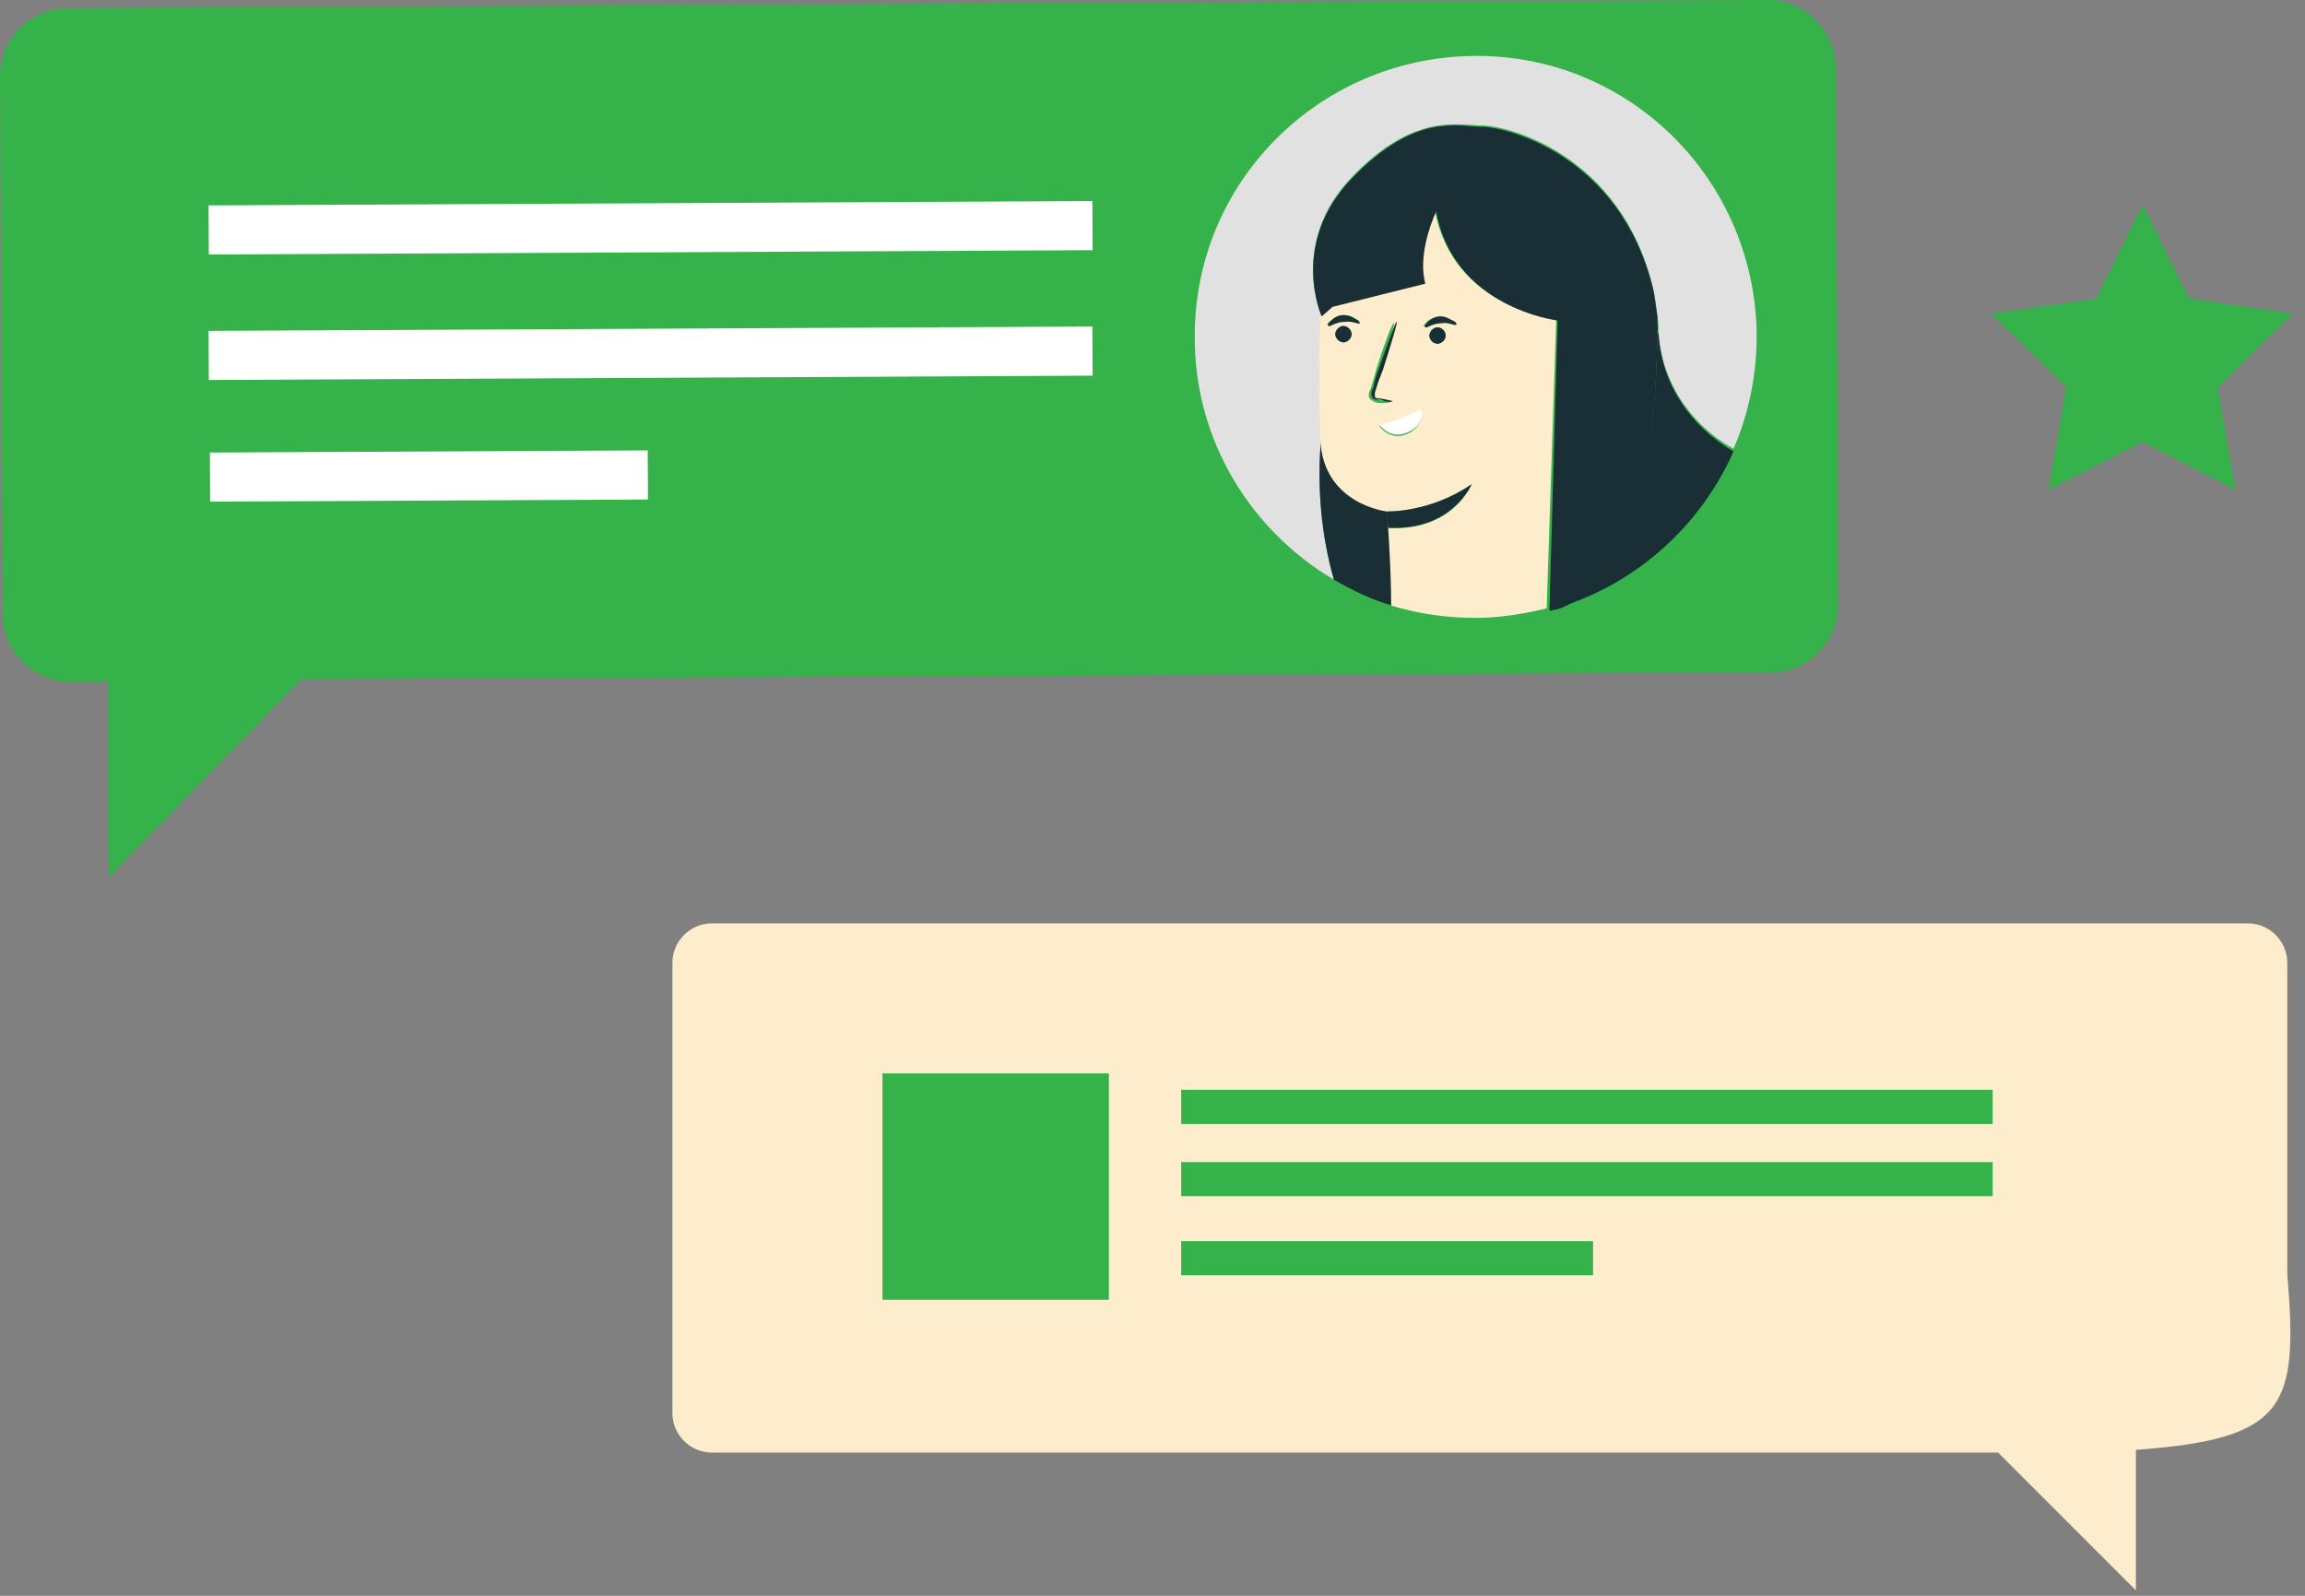 <?xml version="1.0" encoding="UTF-8"?> <svg xmlns="http://www.w3.org/2000/svg" width="169" height="117" viewBox="0 0 169 117" fill="none"><rect x="0" y="0" width="169" height="117" fill="#808080" stroke="none"/> <path d="M157.1 15L160.5 21.9L168.1 23L162.6 28.4L163.9 35.9L157.1 32.4L150.2 35.9L151.5 28.4L146 23L153.7 21.9L157.1 15Z" fill="#35B34A"></path> <path d="M52.201 67.7H164.801C166.401 67.7 167.701 69 167.701 70.6V93.4C168.501 103.1 167.701 105.5 156.601 106.3V116.6L146.501 106.5H52.201C50.601 106.5 49.301 105.2 49.301 103.6V70.6C49.301 69 50.601 67.7 52.201 67.7Z" fill="#FEEDCC"></path> <path d="M146.102 79.9H86.602V82.4H146.102V79.9Z" fill="#35B34A"></path> <path d="M146.102 85.2H86.602V87.7H146.102V85.2Z" fill="#35B34A"></path> <path d="M116.802 91H86.602V93.5H116.802V91Z" fill="#35B34A"></path> <path d="M81.301 78.7H64.701V95.3H81.301V78.7Z" fill="#35B34A"></path> <path d="M134.6 5C134.6 2.2 132.3 0 129.6 0L5 0.6C2.2 0.6 0 2.9 0 5.6L0.2 45C0.2 47.8 2.5 50 5.2 50H7.9L8 64.3L22.1 49.8L129.8 49.3C132.6 49.3 134.8 47 134.8 44.3L134.6 5Z" fill="#35B34A"></path> <path d="M96.9 31.7C96.8 29.4 96.9 26.1 96.9 23.1C96.9 23.1 94.5 17.8 99.1 13C103.7 8.2 106.9 9.2 108.7 9.2C110.4 9.2 118.8 11.2 121.2 21.1C121.3 21.5 121.4 22.3 121.5 23C121.6 23.5 121.6 24 121.6 24.3C121.8 28 124 31.2 127.1 32.9C128.2 30.4 128.8 27.5 128.8 24.6C128.7 13.2 119.5 4 108.1 4.1C96.7 4.2 87.5 13.4 87.6 24.8C87.6 32.3 91.7 38.9 97.8 42.5C96.9 39.4 96.5 35.7 96.9 31.7Z" fill="#E1E1E1"></path> <path d="M121.6 24.4C121.6 24.4 121.6 24.5 121.6 24.4L121.5 24.5C121.5 28.5 121 42 114.4 44.5C120.1 42.7 124.7 38.5 127.1 33.1C124 31.3 121.8 28.2 121.6 24.4Z" fill="#1A2E35"></path> <path d="M96.901 32.2C96.901 32 96.901 31.9 96.901 31.7C96.501 35.7 96.901 39.3 97.801 42.5C99.201 43.3 100.601 44 102.101 44.4C102.001 41.5 101.801 37.5 101.801 37.5C101.801 37.5 97.101 37 96.901 32.2Z" fill="#1A2E35"></path> <path d="M114.1 23.4C114.1 23.4 106.5 22.6 105.2 15.4C104.7 16.5 103.9 18.8 104.4 20.7L97.6 22.4L96.8 23.1C96.7 26.1 96.7 29.4 96.8 31.7C96.8 31.9 96.8 32 96.8 32.2C97 37 101.7 37.5 101.7 37.5C101.7 37.5 104.8 37.6 107.9 35.5C107.9 35.5 106.5 39 101.8 38.7L101.7 37.5C101.7 37.5 102 41.6 102 44.4C104 45 106 45.3 108.2 45.3C110 45.3 111.8 45 113.4 44.6L114.1 23.4ZM104.8 24.6C104.8 24.3 105.1 24 105.4 24C105.7 24 106 24.3 106 24.6C106 24.9 105.7 25.2 105.4 25.2C105 25.2 104.8 24.9 104.8 24.6ZM104.6 23.6C104.8 23.4 105.1 23.3 105.5 23.2C105.9 23.2 106.2 23.3 106.4 23.5C106.6 23.6 106.7 23.8 106.7 23.8C106.6 23.9 106.2 23.6 105.5 23.6C104.9 23.6 104.4 24 104.3 23.9C104.4 23.9 104.5 23.7 104.6 23.6ZM97.6 23.5C97.8 23.3 98.1 23.2 98.5 23.1C98.9 23.1 99.2 23.2 99.4 23.4C99.6 23.5 99.7 23.7 99.7 23.7C99.6 23.8 99.2 23.5 98.5 23.5C97.9 23.5 97.4 23.9 97.3 23.8C97.3 23.8 97.4 23.6 97.6 23.5ZM97.9 24.5C97.9 24.2 98.2 23.9 98.5 23.9C98.8 23.9 99.1 24.2 99.1 24.5C99.1 24.8 98.8 25.1 98.5 25.1C98.2 25.1 97.9 24.8 97.9 24.5ZM100.7 29.4C100.6 29.4 100.5 29.3 100.4 29.2C100.3 28.9 100.4 28.7 100.5 28.5C100.6 28.1 100.8 27.6 100.9 27.1C101.5 25.2 102.1 23.6 102.2 23.7C102.3 23.7 101.8 25.3 101.2 27.2C101 27.7 100.9 28.1 100.7 28.6C100.6 28.8 100.6 29 100.6 29.1C100.6 29.2 100.8 29.2 100.9 29.3C101.5 29.4 101.9 29.4 101.9 29.5C101.9 29.5 101.5 29.6 100.8 29.5C100.9 29.5 100.8 29.5 100.7 29.4ZM103.2 31.8C101.9 32.4 101.1 31.2 101.1 31.2C102.4 31.2 104.8 29.7 104.2 30.1C104.2 30.1 104.5 31.2 103.2 31.8Z" fill="#FEEDCC"></path> <path d="M99.1 24.5C99.1 24.2 98.8 23.9 98.5 23.9C98.2 23.9 97.9 24.2 97.9 24.5C97.9 24.8 98.2 25.1 98.5 25.1C98.8 25.1 99.1 24.8 99.1 24.5Z" fill="#1A2E35"></path> <path d="M99.701 23.7C99.701 23.7 99.701 23.5 99.401 23.4C99.201 23.3 98.901 23.1 98.501 23.1C98.101 23.1 97.801 23.3 97.601 23.5C97.401 23.7 97.301 23.8 97.401 23.9C97.501 24 97.901 23.6 98.601 23.6C99.101 23.5 99.601 23.8 99.701 23.7Z" fill="#1A2E35"></path> <path d="M106.001 24.6C106.001 24.3 105.701 24 105.401 24C105.101 24 104.801 24.3 104.801 24.6C104.801 24.9 105.101 25.2 105.401 25.2C105.701 25.2 106.001 24.9 106.001 24.6Z" fill="#1A2E35"></path> <path d="M106.8 23.8C106.8 23.8 106.8 23.6 106.5 23.5C106.3 23.4 106 23.2 105.6 23.2C105.2 23.2 104.9 23.4 104.7 23.6C104.5 23.8 104.4 23.9 104.5 24C104.6 24.1 105 23.7 105.7 23.7C106.2 23.6 106.7 23.9 106.8 23.8Z" fill="#1A2E35"></path> <path d="M102.1 29.4C102.1 29.4 101.7 29.3 101.1 29.2C100.9 29.2 100.8 29.2 100.8 29C100.8 28.9 100.8 28.7 100.9 28.5C101 28.1 101.2 27.6 101.4 27.1C102 25.2 102.5 23.6 102.4 23.6C102.3 23.6 101.8 25.1 101.1 27C100.9 27.5 100.8 27.9 100.7 28.4C100.6 28.6 100.5 28.8 100.6 29.1C100.6 29.2 100.8 29.3 100.9 29.3C101 29.3 101.1 29.3 101.2 29.3C101.7 29.5 102.1 29.5 102.1 29.4Z" fill="#1A2E35"></path> <path d="M101.1 31.1C101.1 31.1 101.9 32.3 103.2 31.7C104.6 31.1 104.2 30 104.2 30C104.8 29.6 102.4 31.1 101.1 31.1Z" fill="white"></path> <path d="M107.901 35.5C104.901 37.6 101.701 37.5 101.701 37.5L101.801 38.7C106.501 38.9 107.901 35.5 107.901 35.5Z" fill="#1A2E35"></path> <path d="M121.501 24.5H121.601C121.601 24.5 121.601 24.4 121.501 24.5C121.601 24.1 121.501 23.6 121.501 23.1C121.401 22.4 121.301 21.6 121.201 21.2C118.801 11.3 110.301 9.3 108.701 9.3C106.901 9.3 103.801 8.2 99.101 13.1C94.501 17.9 96.901 23.2 96.901 23.2L97.701 22.5L104.501 20.8C104.001 18.9 104.801 16.6 105.301 15.5C106.601 22.6 114.201 23.5 114.201 23.5L113.601 44.8C113.901 44.7 114.201 44.7 114.401 44.6C121.101 42 121.501 28.4 121.501 24.5Z" fill="#1A2E35"></path> <path d="M80.091 14.741L15.291 15.059L15.309 18.659L80.109 18.341L80.091 14.741Z" fill="white"></path> <path d="M80.091 23.941L15.291 24.259L15.309 27.86L80.109 27.541L80.091 23.941Z" fill="white"></path> <path d="M47.491 33.022L15.391 33.179L15.408 36.779L47.508 36.622L47.491 33.022Z" fill="white"></path> </svg> 